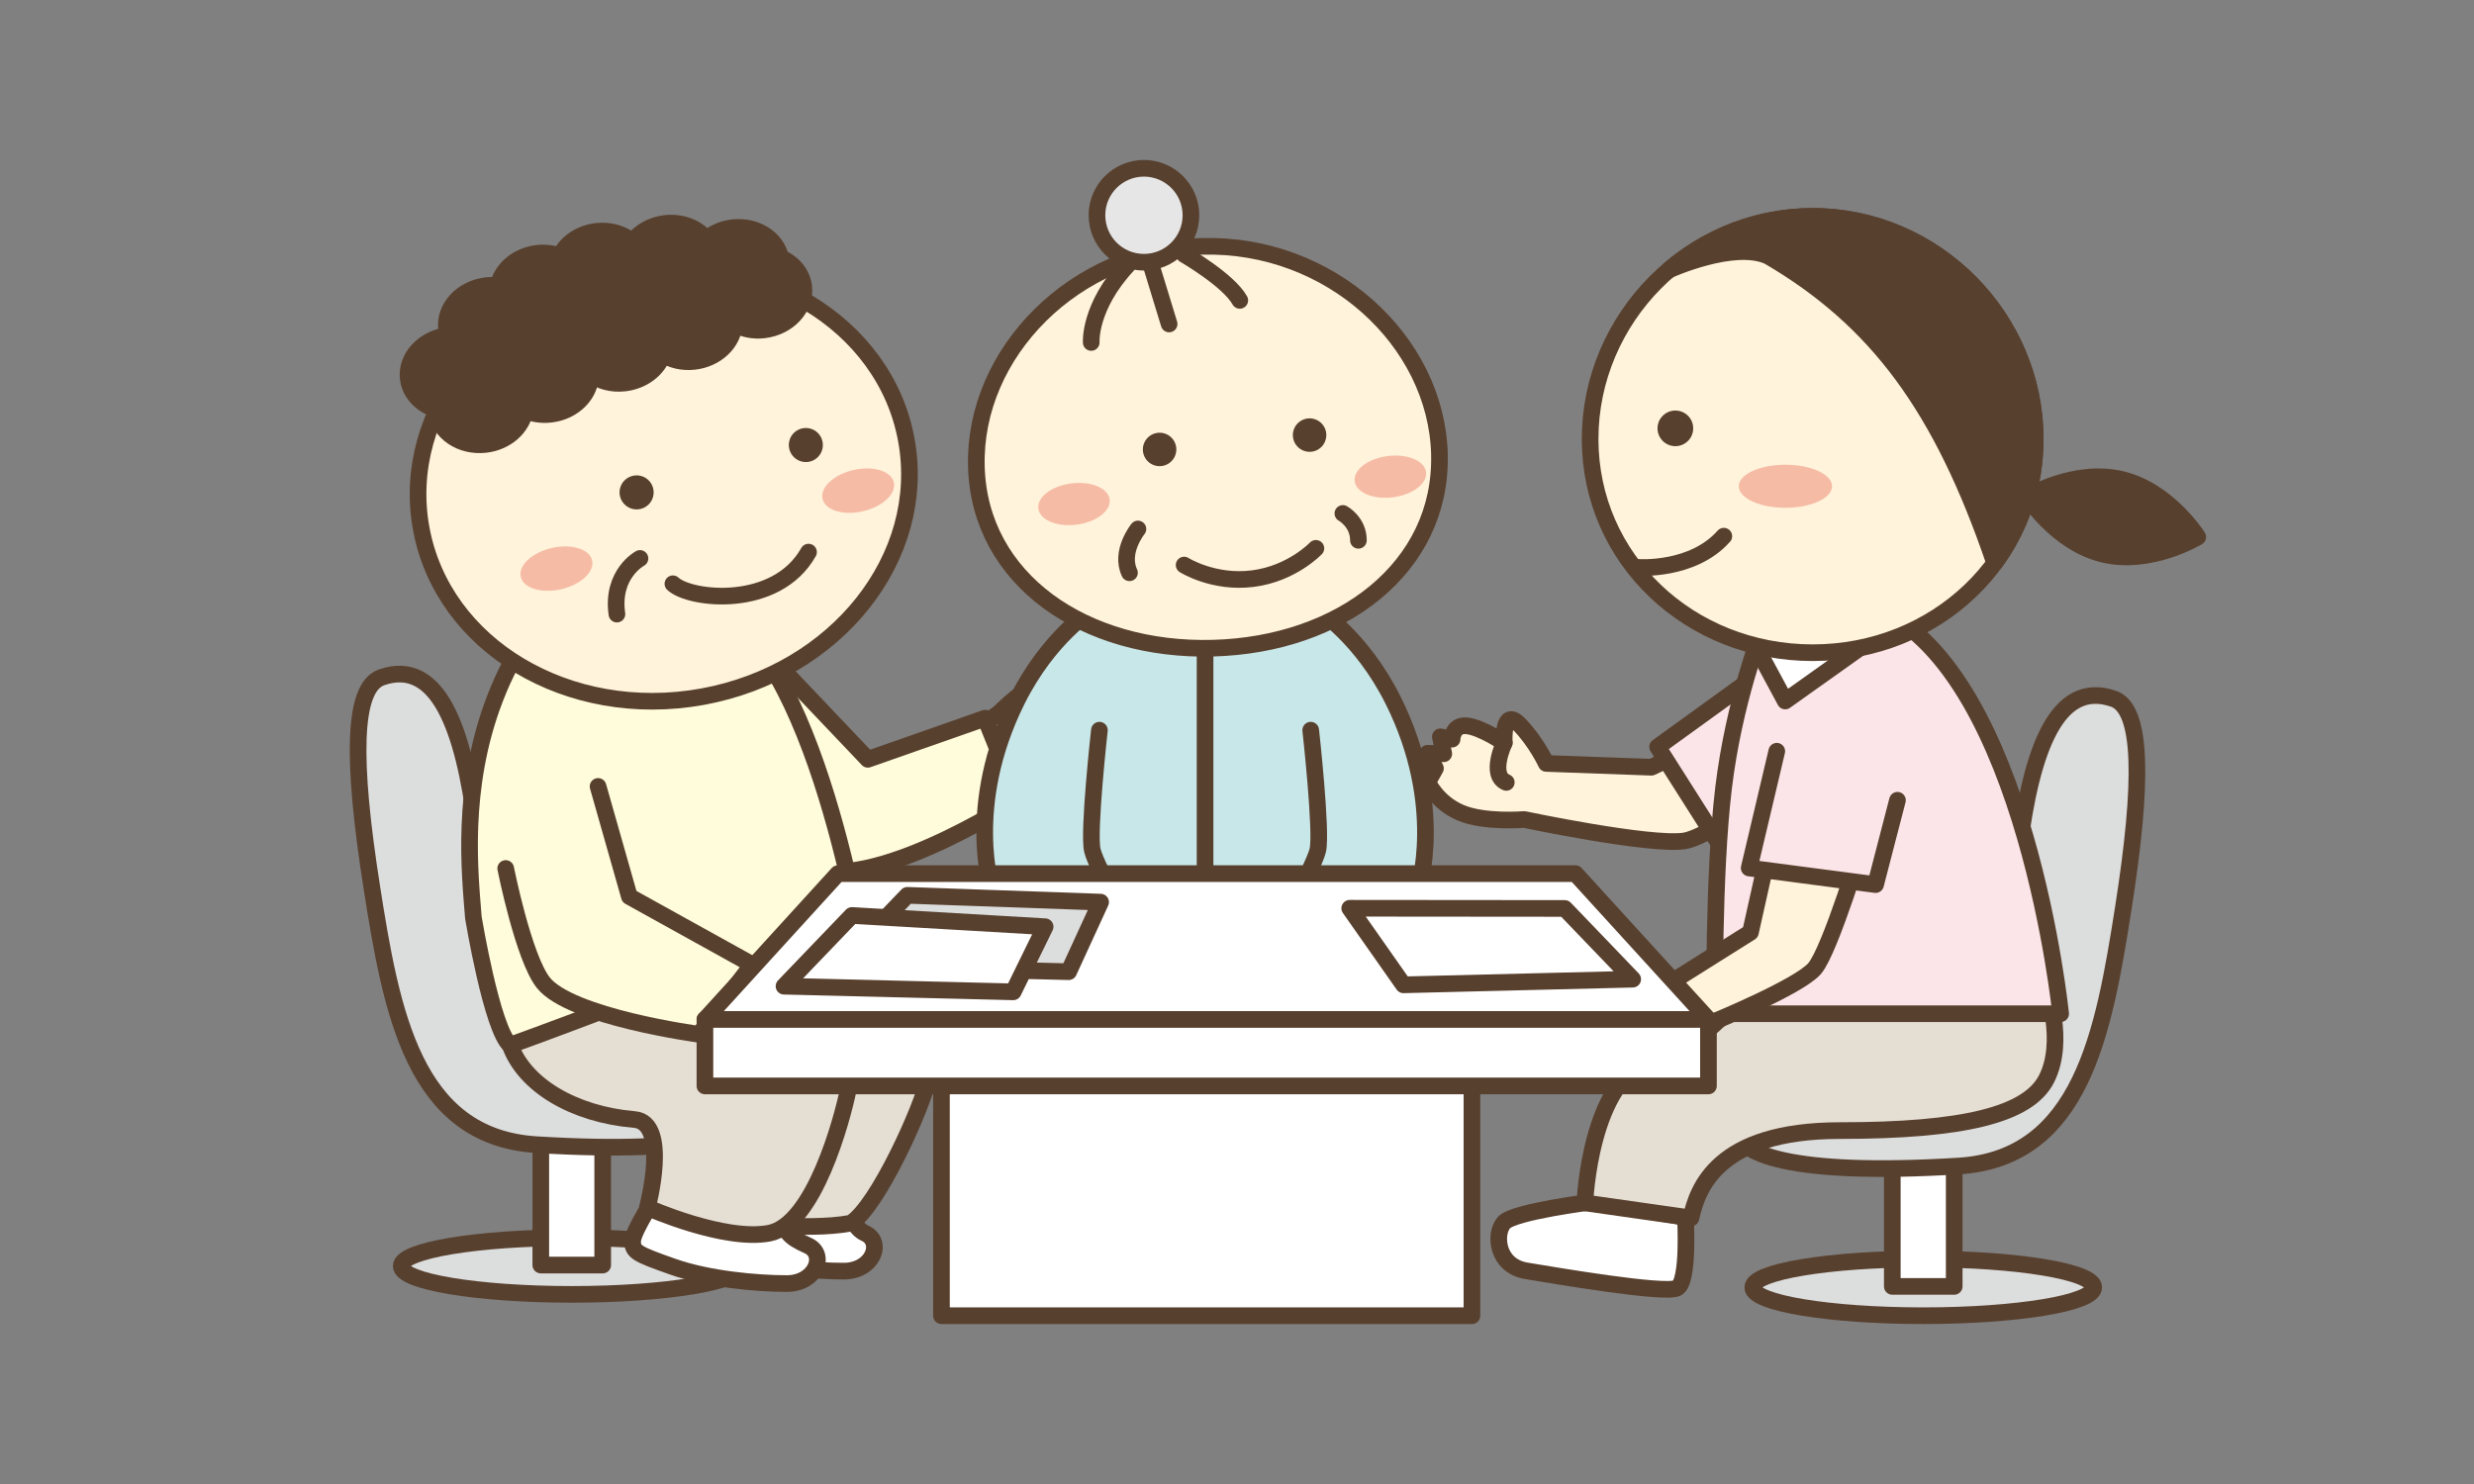 <?xml version="1.0" encoding="UTF-8"?><svg id="_イヤー_2" xmlns="http://www.w3.org/2000/svg" viewBox="0 0 780 468"><rect x="0" y="0" width="780" height="468" fill="#808080" stroke="none"/><defs><style>.cls-1,.cls-2{fill:none;}.cls-3,.cls-4{fill:#58402e;}.cls-3,.cls-5,.cls-6,.cls-7,.cls-8,.cls-9,.cls-10,.cls-11,.cls-12,.cls-2{stroke:#58402e;stroke-linecap:round;stroke-linejoin:round;stroke-width:5.25px;}.cls-13{fill:#f6bba5;}.cls-5{fill:#fff3db;}.cls-6{fill:#fff;}.cls-7{fill:#fffcdb;}.cls-8{fill:#c8e7e9;}.cls-9{fill:#fce5e8;}.cls-10{fill:#dcdddd;}.cls-11{fill:#e5ded3;}.cls-12{fill:#e6e6e6;}</style></defs><g id="_イヤー_1-2"><g><g><g><g><path class="cls-10" d="M234,399.26c0,4.94-24.07,8.94-53.75,8.94s-53.75-4-53.75-8.94,24.06-8.94,53.75-8.94,53.75,4,53.75,8.94Z"/><rect class="cls-6" x="170.5" y="356.4" width="19.52" height="42.55"/><path class="cls-10" d="M120.28,213.62c-9.18,3.2-9.3,26.37-3.1,65.93,6.21,39.55,13.25,79.08,51.99,81.44,106.65,6.51,67.49-28.73,39.53-28.7-46.31,.07-54.77-40.43-58.64-71.46-3.88-31.03-11.94-53.42-29.77-47.22Z"/></g><path class="cls-6" d="M225.41,359.37s-7.99,24.85-7.99,28.19,1.33,3.99,12.65,7.99c11.31,4,26.62,5.32,35.94,5.32s12.65-9.32,6.66-11.98c-6-2.66-7.99-17.53-7.33-22.86,.66-5.32-39.94-6.66-39.94-6.66Z"/><path class="cls-6" d="M207.44,376.16s-7.99,11.98-7.99,15.31,1.34,4,12.65,7.99c11.31,4,26.62,5.33,35.94,5.33s12.65-9.32,6.66-11.98c-5.99-2.67-7.99-4.66-7.32-9.99,.66-5.32-39.94-6.65-39.94-6.65Z"/><path class="cls-11" d="M186.59,318.17s20.48,17.06,36.39,26.24c16.51,9.54,6.21,40.67,6.21,40.67,0,0,24.86,3.36,39.05,.67,8.45-5.23,22.61-36.72,24.39-45.47,1.78-8.75-.76-25.81-25.27-40.95-5.29-1.7-80.76,18.84-80.76,18.84Z"/><path class="cls-11" d="M160.84,329.61c4.5,12.54,20.02,21.84,39.19,23.45,11.27,.94,4.08,27.75,4.08,27.75,0,0,24.19,10.79,38.4,8.1,14.19-2.69,23.07-36.2,24.84-44.94,1.78-8.75-3.56-24.18-25.28-38.78-57.25-15.15-85.72,11.89-81.22,24.42Z"/><g><path class="cls-5" d="M315.02,224.83s6.97-6.94,8.84-6.83c1.87,.11,4.4,2.91,4.4,2.91,0,0,4.06-2.55,8.9-3.02,4.85-.47,5.46,3.77,5.46,3.77l1.99,2.36-.15,3.44,3.53,1.12-2,4.6,2.39,3.39s-7.77,11.82-16.22,11.46c-8.45-.35-15.5,2.78-15.5,2.78l-7.31-21.91,5.67-4.07Z"/><path class="cls-7" d="M240.39,204.5l33.22,34.96,36.99-12.98,10.34,25.61s-51.3,33.47-69.51,19.42"/></g><path class="cls-7" d="M187,187.17s-17.91-.79-30.97,33.2c-10.91,28.42-7.83,55.39-6.78,69.03,0,0,5.84,35.29,11.59,40.21,0,0,11.19-3.98,37.07-13.84l74.67-13.14s-15.34-100.09-49.85-111.59c-34.3-11.43-35.73-3.88-35.73-3.88Z"/><g><path class="cls-5" d="M285.75,138.77c6.75,37-22.04,73.24-64.26,80.94-42.25,7.7-81.96-16.07-88.7-53.07-6.75-37,22.03-73.25,64.28-80.95,42.24-7.7,81.94,16.07,88.68,53.08Z"/><path class="cls-4" d="M249.01,138.55c-.99,2.8,.49,5.87,3.27,6.85,2.8,1,5.86-.47,6.84-3.27,.99-2.79-.47-5.86-3.27-6.85-2.78-.98-5.87,.49-6.84,3.27Z"/><path class="cls-4" d="M195.64,153.49c-.99,2.8,.49,5.86,3.28,6.85,2.8,.99,5.87-.47,6.85-3.27,.99-2.79-.47-5.86-3.27-6.85-2.78-.98-5.87,.49-6.85,3.27Z"/><path class="cls-2" d="M212.15,184.1c5.38,5.07,32.58,8.11,42.76-9.99"/><path class="cls-2" d="M201.77,176.11s-9.08,4.85-7.27,17.56"/><path class="cls-13" d="M186.68,176.71c.83,3.6-3.53,7.67-9.74,9.11-6.21,1.44-11.91-.31-12.75-3.89-.83-3.59,3.52-7.67,9.73-9.11,6.21-1.44,11.92,.3,12.76,3.89Z"/><path class="cls-13" d="M281.81,152.12c.83,3.6-3.54,7.67-9.74,9.11-6.21,1.44-11.91-.3-12.74-3.9-.84-3.59,3.52-7.67,9.72-9.1,6.21-1.44,11.92,.3,12.76,3.89Z"/><path class="cls-3" d="M246.11,81.21c-1.31-6.08-7.81-10.23-15.13-9.39-3.26,.37-6.09,1.7-8.27,3.58-2.8-3.49-7.66-5.55-13-4.93-4.39,.51-8.05,2.73-10.3,5.73-2.88-2.41-6.95-3.74-11.35-3.23-5.31,.62-9.59,3.72-11.52,7.75-2.17-.77-4.59-1.13-7.12-.84-6.38,.74-11.27,5.03-12.37,10.23-1.19-.13-2.41-.18-3.67-.04-7.73,.89-13.36,6.99-12.59,13.6,.08,.73,.27,1.42,.49,2.1-7.71,.9-13.33,6.99-12.57,13.6,.54,4.69,4.18,8.35,8.98,9.79,0,.2-.03,.41,0,.62,.76,6.62,7.65,11.26,15.37,10.38,6.56-.76,11.58-5.29,12.47-10.69,2.39,1.05,5.18,1.5,8.09,1.16,7.31-.84,12.67-6.36,12.59-12.56,2.83,2.09,6.66,3.19,10.72,2.72,5.86-.68,10.5-4.36,12.07-8.99,2.74,1.72,6.21,2.59,9.91,2.16,6.99-.81,12.22-5.88,12.59-11.76,2.64,1.49,5.87,2.24,9.32,1.84,7.71-.89,13.34-6.98,12.58-13.61-.48-4.13-3.34-7.49-7.3-9.22Z"/></g><path class="cls-5" d="M237.44,306.29s9.75,1.28,10.81,2.83c1.06,1.55,.38,5.25,.38,5.25,0,0,4.49,1.66,7.83,5.21,3.33,3.55,.35,6.63,.35,6.63l-.66,3.01-2.82,1.98,1.27,3.49-4.86,1.22-1.23,3.96s-14.1,1.06-18.98-5.85c-4.88-6.91-11.65-10.57-11.65-10.57l12.87-19.17,6.69,2Z"/><path class="cls-7" d="M188.56,248.01l9.87,34.73,38.71,21.46-16.7,21.99s-40.62-5.45-49.16-16.3c-6.25-7.95-11.84-36-11.84-36"/></g><g><g><path class="cls-10" d="M552.61,405.99c0,4.94,24.07,8.94,53.75,8.94s53.75-4,53.75-8.94-24.07-8.94-53.75-8.94-53.75,4-53.75,8.94Z"/><rect class="cls-6" x="596.6" y="363.14" width="19.52" height="42.54"/><path class="cls-10" d="M666.35,220.36c9.18,3.19,9.31,26.37,3.1,65.93-6.21,39.55-13.25,79.07-51.99,81.44-106.66,6.51-67.5-28.73-39.53-28.69,46.31,.06,54.77-40.44,58.64-71.46,3.88-31.02,11.93-53.41,29.78-47.21Z"/></g><g><path class="cls-6" d="M502.63,378.95s-25.35,3.12-28.47,6.62c-3.12,3.5-2.34,13.63,7.01,15.19,9.35,1.56,43.67,7.4,47.56,5.45,3.89-1.95,2.64-22.32,2.64-22.32l-28.74-4.94Z"/><path class="cls-11" d="M645.23,311.67s6.06,16.64,0,28.56c-5.8,11.4-26.42,16.32-65.18,16.32s-44.89,18.36-46.92,27.55l-33.45-4.76s1.5-39.01,21.21-45.23c19.71-6.22,27.54-20.4,27.54-20.4l96.8-2.04Z"/><g><path class="cls-5" d="M553.44,253.59l-13.7-20.56-19.09,8.93-33.15-1.2s-3.29-7.07-8.62-12.42c-5.35-5.33-4.62,5.92-4.62,5.92,0,0-7.16-4.86-11.76-5.36-4.6-.48-4.68,4.2-4.68,4.2l-3.7-.74,1.07,5.35-5.09-.16,2.47,4.76-2.43,4.36s2.83,6.42,10.32,9.62c7.48,3.22,20.09,2.15,20.09,2.15,0,0,39.48,8.33,50.47,6.77,5.62-.79,22.43-11.63,22.43-11.63Z"/><polyline class="cls-9" points="552.36 214.03 522.62 235.54 541.22 264.85 546.12 261.73"/><path class="cls-2" d="M474.26,234.27s-4.84,10.19,.64,12.47"/></g><path class="cls-9" d="M555.34,199.09s-8.63,22.06-11.92,49.27c-3.29,27.22-2.82,71.33-2.82,71.33h109.08s-10.82-106.53-57.27-127.64c-24.41-9.38-37.07,7.04-37.07,7.04Z"/><polygon class="cls-6" points="553.46 203.66 562.84 221.07 591.64 200.59 570.54 192.95 553.46 203.66"/><g><path class="cls-5" d="M641.66,138.44c0,38-31.41,67.4-70.16,67.4s-70.17-29.41-70.17-67.4,31.41-70.21,70.17-70.21,70.16,32.2,70.16,70.21Z"/><path class="cls-3" d="M571.5,68.23c-17.28,0-33.08,6.43-45.31,16.9,0,0,20.59-9.33,31.42-4.29,34.07,19.97,54.53,47.48,71.26,96.71,8.06-10.93,12.8-24.36,12.8-39.11,0-38-31.41-70.21-70.16-70.21Z"/><path class="cls-4" d="M522.64,134.26c-.46,3.07,1.68,5.93,4.75,6.39,3.07,.45,5.93-1.68,6.38-4.75,.46-3.07-1.67-5.92-4.75-6.37-3.06-.45-5.93,1.67-6.38,4.74Z"/><path class="cls-2" d="M516.51,178.94s17.13,1.28,26.98-9.85"/><path class="cls-3" d="M668.84,151.18c-14.85-3.52-29.68,5.45-29.68,5.45,0,0,9.23,14.68,24.08,18.19,14.84,3.52,29.67-5.47,29.67-5.47,0,0-9.23-14.67-24.07-18.17Z"/></g><path class="cls-5" d="M559.32,260.72l-7.44,33.31-29.23,18.38s-12.02,7.08-16.13,13.66c-4.1,6.58-4.64,14.28,.29,15.92,4.93,1.64,8.33-2.43,9.24-4.6,2.78-6.5,12.63-3.11,16.95-6.5,2.18-1.71,6.47-8.32,6.47-8.32,0,0,27.67-11.33,32.65-17.14,4.99-5.81,15.57-41.01,15.57-41.01l-28.38-3.71Z"/><polyline class="cls-9" points="560.18 236.91 551.48 273.74 591.33 278.97 598.23 252.37"/><path class="cls-13" d="M577.61,153.35c0,3.74-6.59,6.79-14.71,6.79s-14.7-3.04-14.7-6.79,6.59-6.79,14.7-6.79,14.71,3.04,14.71,6.79Z"/></g></g><g><path class="cls-8" d="M439.21,220.84c-10.03-20.13-23.98-28.75-23.98-28.75,0,0-12.14-6.73-35.3-6.73s-35.3,6.73-35.3,6.73c0,0-13.96,8.62-23.98,28.75-16.62,33.39-7.91,59.77-7.91,59.77l8.52,18.01h117.34l8.53-18.01s8.72-26.38-7.91-59.77Z"/><line class="cls-2" x1="379.93" y1="297.99" x2="379.93" y2="198.01"/><g><path class="cls-5" d="M453.82,143.21c.95,35.75-31.09,60.12-71.41,61.2-40.31,1.08-73.63-21.53-74.58-57.29-.96-35.75,30.87-68.35,71.19-69.43,40.32-1.08,73.85,29.77,74.81,65.52Z"/><path class="cls-2" d="M344.04,108s-.79-11.19,11.49-24.41"/><line class="cls-2" x1="362.57" y1="82.44" x2="368.6" y2="102.17"/><path class="cls-2" d="M373.4,80.28s13.92,8.05,17.48,14.45"/><path class="cls-2" d="M373.33,178.2s9.27,5.86,21.65,4.28c12.36-1.56,19.89-9.55,19.89-9.55"/><path class="cls-4" d="M360.62,139.98c-.97,2.75,.48,5.77,3.22,6.73,2.75,.97,5.76-.47,6.73-3.22,.97-2.74-.46-5.75-3.21-6.73-2.74-.96-5.77,.48-6.73,3.22Z"/><path class="cls-4" d="M407.91,135.46c-.97,2.75,.49,5.76,3.22,6.72,2.75,.98,5.77-.46,6.72-3.22,.99-2.74-.46-5.75-3.21-6.72-2.74-.97-5.77,.48-6.73,3.22Z"/><path class="cls-13" d="M349.85,157.53c.46,3.59-4.21,7.14-10.42,7.93-6.21,.79-11.61-1.48-12.07-5.07-.46-3.6,4.21-7.16,10.41-7.94,6.22-.79,11.62,1.48,12.08,5.08Z"/><path class="cls-13" d="M449.6,148.89c.46,3.59-4.21,7.15-10.42,7.94-6.21,.79-11.61-1.48-12.08-5.07-.45-3.6,4.21-7.16,10.42-7.94,6.22-.79,11.62,1.48,12.08,5.07Z"/><path class="cls-2" d="M358.77,166.82s-5.79,7.14-2.67,13.81"/><path class="cls-2" d="M423.38,161.92s4.9,2.68,4.9,8.47"/><path class="cls-12" d="M375.48,67.88c0,8.18-6.63,14.82-14.82,14.82s-14.81-6.64-14.81-14.82,6.64-14.81,14.81-14.81,14.82,6.64,14.82,14.81Z"/></g><g><path class="cls-5" d="M355.31,296.03s8.18,5.15,8.48,6.97c.3,1.82-1.82,4.85-1.82,4.85,0,0,3.33,3.33,4.84,7.87,1.51,4.54-2.42,6.05-2.42,6.05l-1.82,2.43-3.32,.61-.3,3.64-4.85-.91-2.72,3.03s-13.02-4.85-14.54-13.02c-1.51-8.18-6.05-14.22-6.05-14.22l19.38-11.81,5.14,4.54Z"/><path class="cls-8" d="M346.62,230.27s-3.57,32.08-2.23,37.87c1.34,5.8,15.15,29.85,15.15,29.85l-28.55,14.06s-6.58-6.99-9.73-13.42"/></g><g><path class="cls-5" d="M404.54,296.03s-8.17,5.15-8.47,6.97c-.3,1.82,1.82,4.85,1.82,4.85,0,0-3.33,3.33-4.85,7.87-1.51,4.54,2.43,6.05,2.43,6.05l1.82,2.43,3.33,.61,.3,3.64,4.85-.91,2.72,3.03s13.02-4.85,14.53-13.02c1.52-8.18,6.06-14.22,6.06-14.22l-19.38-11.81-5.14,4.54Z"/><path class="cls-8" d="M413.24,230.27s3.57,32.08,2.23,37.87c-1.34,5.8-15.15,29.85-15.15,29.85l28.55,14.06s6.58-6.99,9.73-13.42"/></g></g><g><g><rect class="cls-6" x="296.82" y="330.45" width="167.25" height="84.48"/><polygon class="cls-6" points="538.64 321.51 222.25 321.51 264.17 275.51 496.71 275.51 538.64 321.51"/><rect class="cls-6" x="222.25" y="321.51" width="316.39" height="20.95"/></g><polygon class="cls-6" points="493.34 286.49 514.76 308.8 442.49 310.58 425.54 286.43 493.34 286.49"/><polygon class="cls-10" points="286.07 282.35 264.66 304.65 336.93 306.44 347 284.5 286.07 282.35"/><polygon class="cls-6" points="268.59 288.7 247.18 311.01 319.45 312.79 329.51 292.25 268.59 288.7"/></g></g><rect class="cls-1" width="780" height="468"/></g></g></svg>